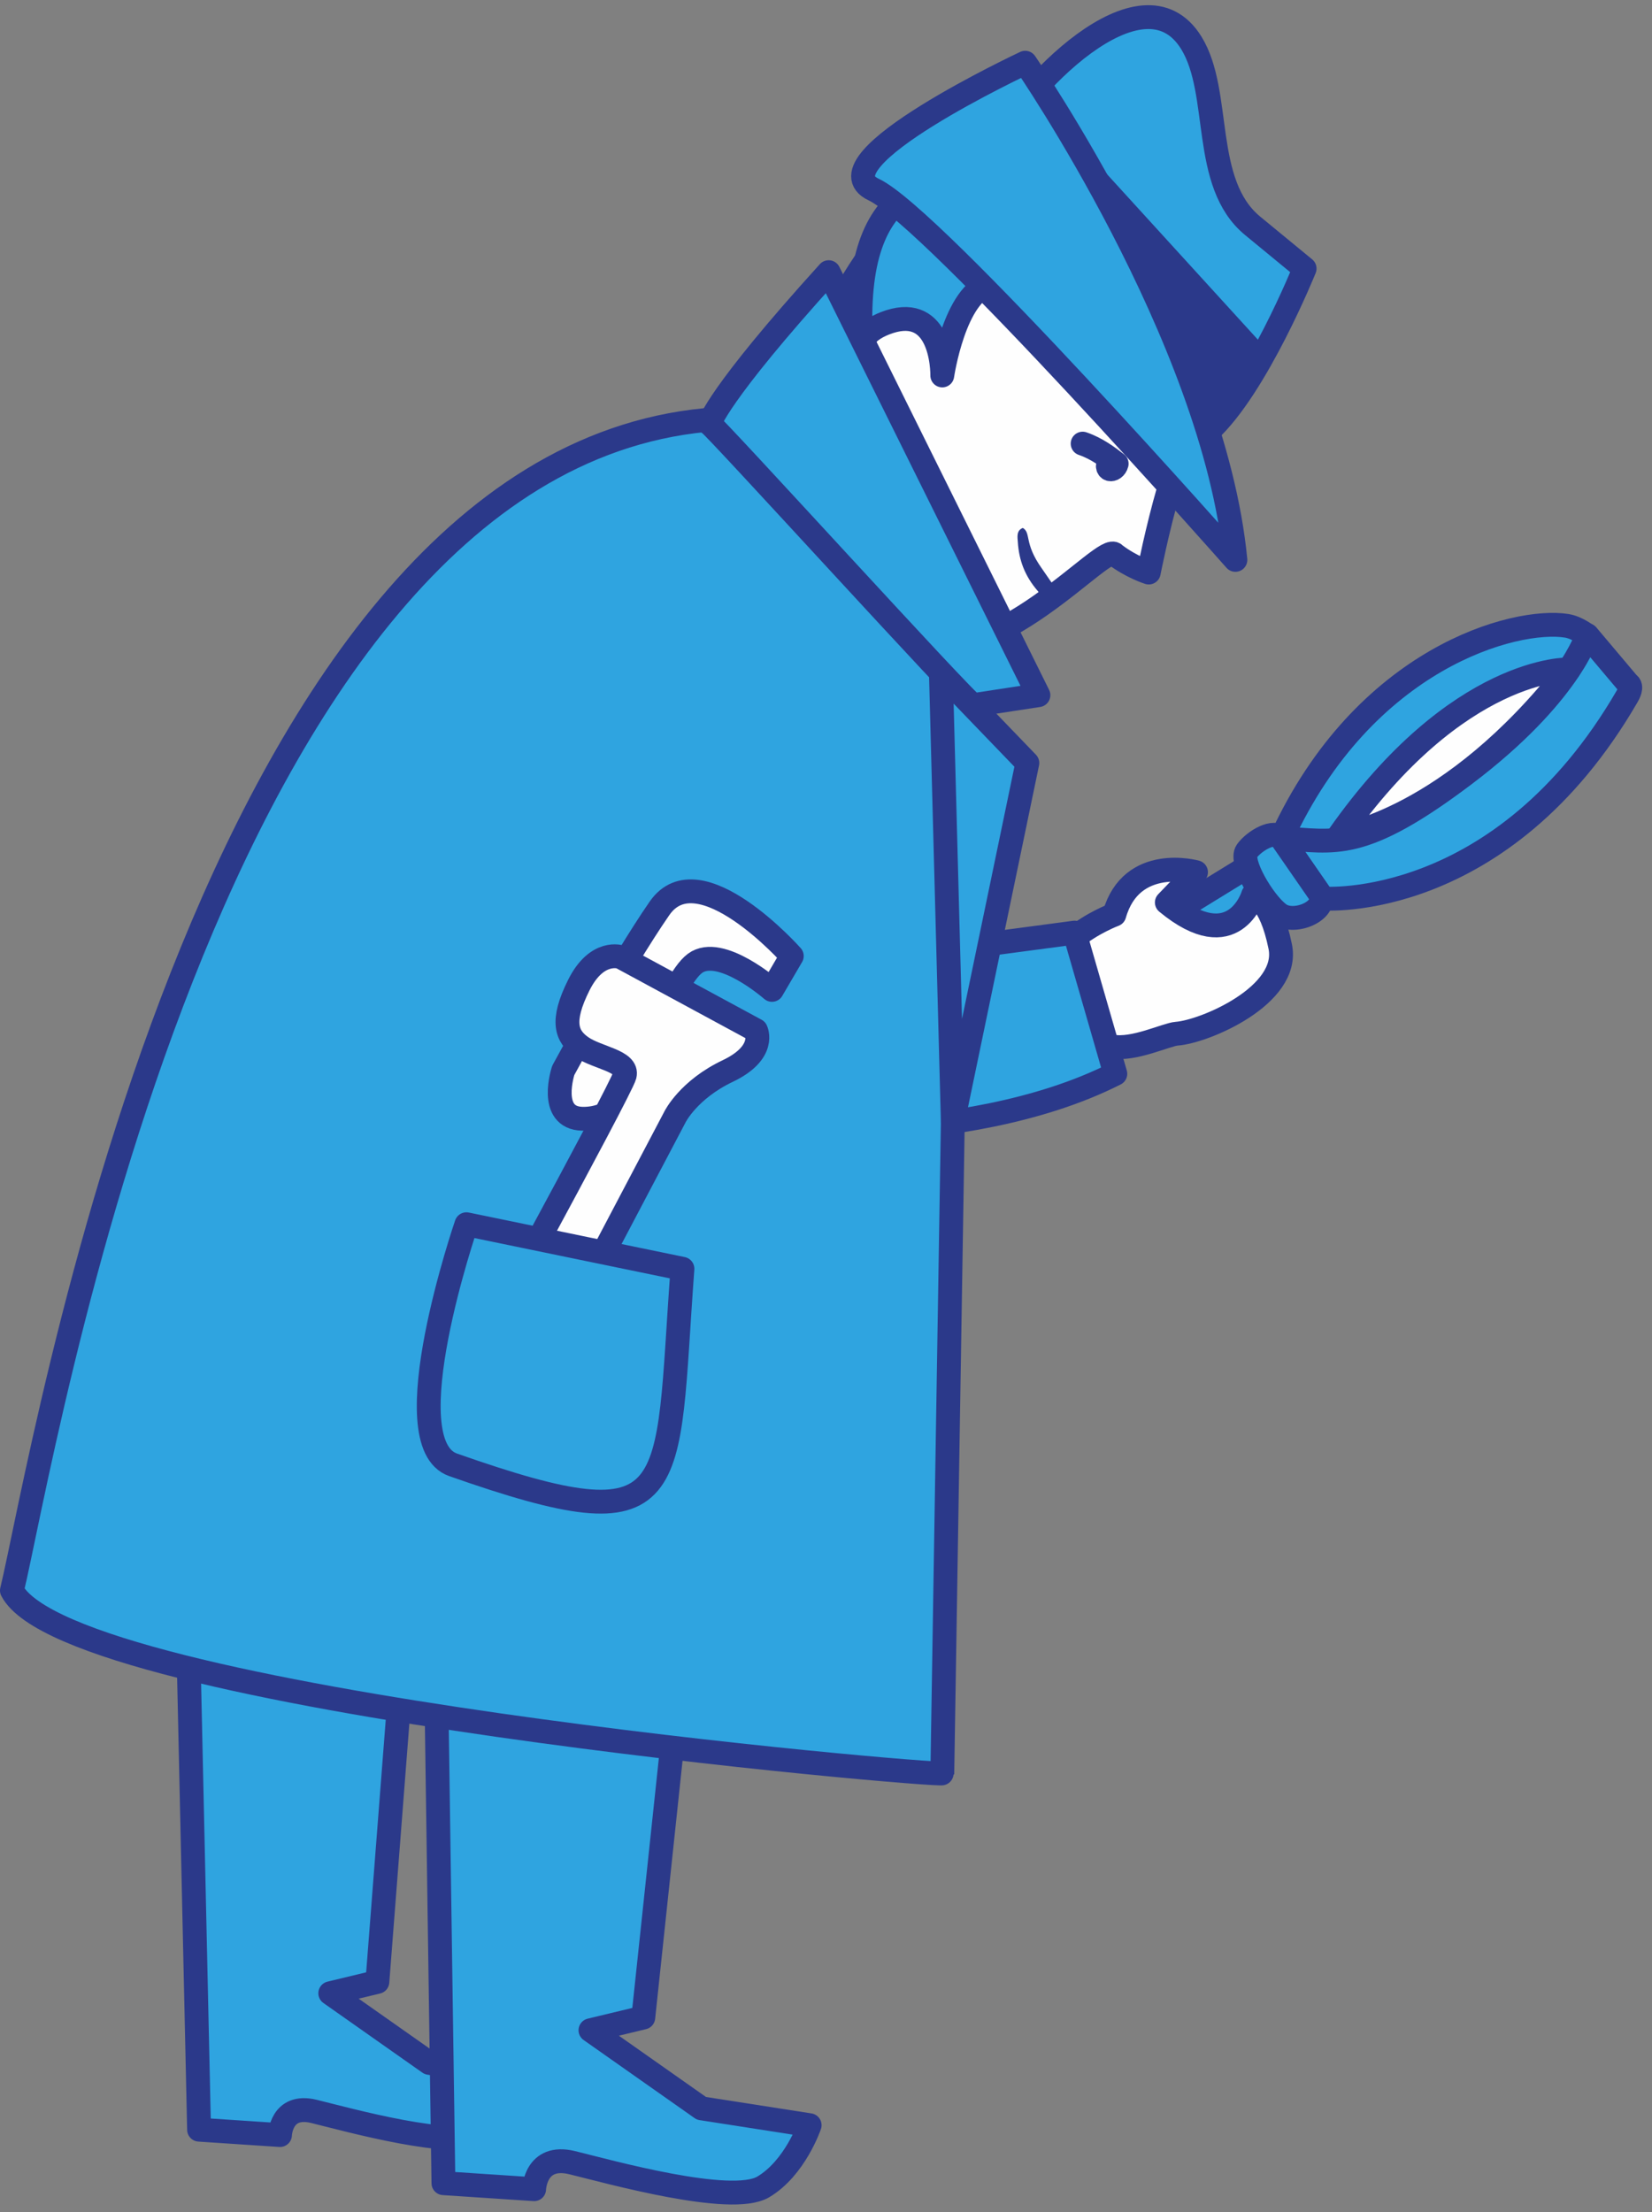 <svg viewBox="0 0 130 174" fill="none" xmlns="http://www.w3.org/2000/svg">
	<rect x="0" y="0" width="130" height="174" fill="#808080" stroke="none"/>
	<path fill-rule="evenodd" clip-rule="evenodd" d="M94.887 32.616C94.887 32.616 92.887 35.377 91.975 38.504C91.063 41.63 90.399 45.035 90.399 45.035C90.399 45.035 89.022 44.603 87.739 43.621C86.945 42.486 78.55 53.037 70.608 50.882L60.439 33.515C64.815 27.71 67.603 18.025 73.791 15.243C79.98 12.462 88.647 23.654 94.887 32.616Z" fill="#FEFEFE" stroke="#2B398A" stroke-width="1.876" stroke-miterlimit="22.926" stroke-linecap="round" stroke-linejoin="round"/>
	<path d="M87.385 36.102C86.772 37.079 87.706 37.144 87.873 36.477C87.25 35.983 86.289 35.263 85.195 34.895" stroke="#2B398A" stroke-width="1.876" stroke-miterlimit="22.926" stroke-linecap="round" stroke-linejoin="round"/>
	<path fill-rule="evenodd" clip-rule="evenodd" d="M102.663 21.126C102.663 21.126 101.73 23.439 100.324 26.189C98.899 28.975 96.99 32.209 95.073 33.947L78.066 11.805C80.383 6.969 89.879 -2.907 93.748 3.374C96.176 7.317 94.49 14.407 98.577 17.767C102.663 21.126 102.663 21.126 102.663 21.126Z" fill="#2FA4E0" stroke="#2B398A" stroke-width="1.876" stroke-miterlimit="22.926" stroke-linecap="round" stroke-linejoin="round"/>
	<path fill-rule="evenodd" clip-rule="evenodd" d="M69.628 25.436C71.73 24.611 72.855 25.378 73.457 26.463C74.183 27.768 74.15 29.533 74.15 29.533C74.15 29.533 75.111 23.018 77.94 22.353C80.765 21.689 88.12 14.129 82.062 13.736C82.054 13.735 82.046 13.734 82.038 13.733C73.673 13.221 67.004 13.774 67.762 27.051C67.963 26.479 68.456 25.95 69.389 25.536C69.466 25.502 69.545 25.468 69.628 25.436Z" fill="#2FA4E0" stroke="#2B398A" stroke-width="1.876" stroke-miterlimit="22.926" stroke-linecap="round" stroke-linejoin="round"/>
	<path fill-rule="evenodd" clip-rule="evenodd" d="M97.216 44.04C97.216 44.04 73.439 17.11 68.751 14.91C64.063 12.71 80.676 4.934 80.676 4.934C80.676 4.934 95.527 26.486 97.216 44.04Z" fill="#2FA4E0" stroke="#2B398A" stroke-width="1.876" stroke-miterlimit="22.926" stroke-linecap="round" stroke-linejoin="round"/>
	<path fill-rule="evenodd" clip-rule="evenodd" d="M99.658 27.454L95.073 33.947L86.318 14.192L84.189 10.497L99.658 27.454Z" fill="#2B398A"/>
	<path fill-rule="evenodd" clip-rule="evenodd" d="M81.669 46.492C80.651 45.316 80.186 44.077 80.095 42.635C80.072 42.27 79.959 41.727 80.491 41.526C81.156 41.93 80.564 42.71 81.966 44.688C82.187 45 83.129 46.371 83.129 46.371L82.256 47.166C82.047 47.355 81.875 46.729 81.669 46.492Z" fill="#2B398A"/>
	<path fill-rule="evenodd" clip-rule="evenodd" d="M14.282 105.117L15.665 167.517L22.033 167.94C22.033 167.94 22.107 165.444 24.703 166.078C27.298 166.711 35.866 169.108 38.112 167.783C40.358 166.459 41.379 163.448 41.379 163.448L33.778 162.264L25.989 156.785L29.697 155.892L33.834 102.53L14.282 105.117Z" fill="#2FA4E0" stroke="#2B398A" stroke-width="1.876" stroke-miterlimit="22.926" stroke-linecap="round" stroke-linejoin="round"/>
	<path fill-rule="evenodd" clip-rule="evenodd" d="M34.025 111.546L34.895 171.726L42.032 172.199C42.032 172.199 42.115 169.402 45.024 170.112C47.933 170.822 57.535 173.509 60.053 172.024C62.57 170.54 63.714 167.165 63.714 167.165L55.196 165.838L46.465 159.697L50.622 158.697L55.939 108.646L34.025 111.546Z" fill="#2FA4E0" stroke="#2B398A" stroke-width="1.876" stroke-miterlimit="22.926" stroke-linecap="round" stroke-linejoin="round"/>
	<path fill-rule="evenodd" clip-rule="evenodd" d="M124.886 49.98C124.886 49.98 124.113 49.358 123.291 49.226C119.239 48.577 107.374 51.716 100.836 65.939L102.476 68.309L108.738 67.916L125.141 56.846L124.886 49.98Z" fill="#2FA4E0" stroke="#2B398A" stroke-width="1.876" stroke-miterlimit="22.926" stroke-linecap="round" stroke-linejoin="round"/>
	<path fill-rule="evenodd" clip-rule="evenodd" d="M100.836 65.939L104.117 70.678C104.117 70.678 118.178 71.778 128.049 54.766C128.136 54.616 128.497 53.989 128.127 53.779L124.901 49.955C124.901 49.955 123.5 54.683 115.305 60.888C107.11 67.092 105.05 66.17 100.836 65.939Z" fill="#2FA4E0" stroke="#2B398A" stroke-width="1.876" stroke-miterlimit="22.926" stroke-linecap="round" stroke-linejoin="round"/>
	<path fill-rule="evenodd" clip-rule="evenodd" d="M123.462 52.652C123.462 52.652 114.729 52.383 105.333 65.771C105.333 65.771 114.121 64.6 123.462 52.652Z" fill="#FEFEFE" stroke="#2B398A" stroke-width="1.876" stroke-miterlimit="22.926" stroke-linecap="round" stroke-linejoin="round"/>
	<path fill-rule="evenodd" clip-rule="evenodd" d="M84.812 80.664L100.108 71.296L98.162 68.183L83.164 77.402C83.164 77.402 81.955 79.652 84.812 80.664Z" fill="#2FA4E0" stroke="#2B398A" stroke-width="1.876" stroke-miterlimit="22.926" stroke-linecap="round" stroke-linejoin="round"/>
	<path fill-rule="evenodd" clip-rule="evenodd" d="M98.109 66.954C97.528 67.768 99.42 70.974 100.664 71.891C101.908 72.809 104.694 71.513 103.795 70.214L100.836 65.939C100.308 65.176 98.691 66.14 98.109 66.954Z" fill="#2FA4E0" stroke="#2B398A" stroke-width="1.876" stroke-miterlimit="22.926" stroke-linecap="round" stroke-linejoin="round"/>
	<path fill-rule="evenodd" clip-rule="evenodd" d="M82.478 79.387C82.478 79.387 84.623 81.74 87.509 82.312C89.183 82.643 91.787 81.368 92.594 81.31C94.793 81.153 101.522 78.301 100.746 74.463C99.97 70.625 98.61 70.393 98.61 70.393C98.61 70.393 97.126 75.373 91.821 70.986L94.117 68.606C94.117 68.606 89.041 67.183 87.691 71.944C87.691 71.944 80.779 74.504 82.478 79.387Z" fill="#FEFEFE" stroke="#2B398A" stroke-width="1.876" stroke-miterlimit="22.926" stroke-linecap="round" stroke-linejoin="round"/>
	<path fill-rule="evenodd" clip-rule="evenodd" d="M57.885 32.674C47.162 32.912 46.866 78.239 57.739 88.809C57.739 88.809 75.765 90.538 87.767 84.463L84.56 73.358C78.822 74.121 73.084 74.884 67.347 75.648L57.885 32.674Z" fill="#2FA4E0" stroke="#2B398A" stroke-width="1.876" stroke-miterlimit="22.926" stroke-linecap="round" stroke-linejoin="round"/>
	<path fill-rule="evenodd" clip-rule="evenodd" d="M0.938 125.105C5.518 133.876 74.128 139.791 74.153 139.487L75.52 54.71C75.52 54.71 75.087 39.642 68.48 35.339C63.378 32.016 60.728 32.54 55.512 33.041C15.993 36.831 3.338 115.336 0.938 125.105Z" fill="#2FA4E0" stroke="#2B398A" stroke-width="1.876" stroke-miterlimit="22.926" stroke-linecap="round" stroke-linejoin="round"/>
	<path fill-rule="evenodd" clip-rule="evenodd" d="M65.211 21.408L81.716 54.681L76.575 55.467C76.241 55.517 56.038 33.279 55.832 33.33C55.832 33.33 56.362 31.164 65.211 21.408Z" fill="#2FA4E0" stroke="#2B398A" stroke-width="1.876" stroke-miterlimit="22.926" stroke-linecap="round" stroke-linejoin="round"/>
	<path fill-rule="evenodd" clip-rule="evenodd" d="M74.979 88.24L80.845 60.016L74.043 52.956L74.979 88.24Z" fill="#2FA4E0" stroke="#2B398A" stroke-width="1.876" stroke-miterlimit="22.926" stroke-linecap="round" stroke-linejoin="round"/>
	<path fill-rule="evenodd" clip-rule="evenodd" d="M60.749 77.863L62.308 75.2C62.308 75.2 55.005 66.964 51.899 71.447C48.793 75.929 44.326 84.192 44.326 84.192C44.326 84.192 43.084 87.93 45.818 88C48.552 88.07 50.036 85.57 50.036 85.57C50.036 85.57 52.693 77.246 54.694 75.773C56.694 74.301 60.749 77.863 60.749 77.863Z" fill="#FEFEFE" stroke="#2B398A" stroke-width="1.876" stroke-miterlimit="22.926" stroke-linecap="round" stroke-linejoin="round"/>
	<path fill-rule="evenodd" clip-rule="evenodd" d="M40.122 112.536L53.125 87.838C53.125 87.838 54.179 85.714 57.264 84.246C60.349 82.778 59.488 81.038 59.488 81.038L48.852 75.284C48.852 75.284 46.982 74.623 45.55 77.483C44.118 80.342 44.559 81.533 45.792 82.376C47.026 83.219 49.444 83.46 49.16 84.595C48.876 85.729 35.315 110.525 35.315 110.525L40.122 112.536Z" fill="#FEFEFE" stroke="#2B398A" stroke-width="1.876" stroke-miterlimit="22.926" stroke-linecap="round" stroke-linejoin="round"/>
	<path fill-rule="evenodd" clip-rule="evenodd" d="M53.703 99.8L36.704 96.296C36.704 96.296 30.794 113.515 35.656 115.221C53.989 121.658 52.364 117.74 53.703 99.8Z" fill="#2FA4E0" stroke="#2B398A" stroke-width="1.876" stroke-miterlimit="22.926" stroke-linecap="round" stroke-linejoin="round"/>
</svg>
